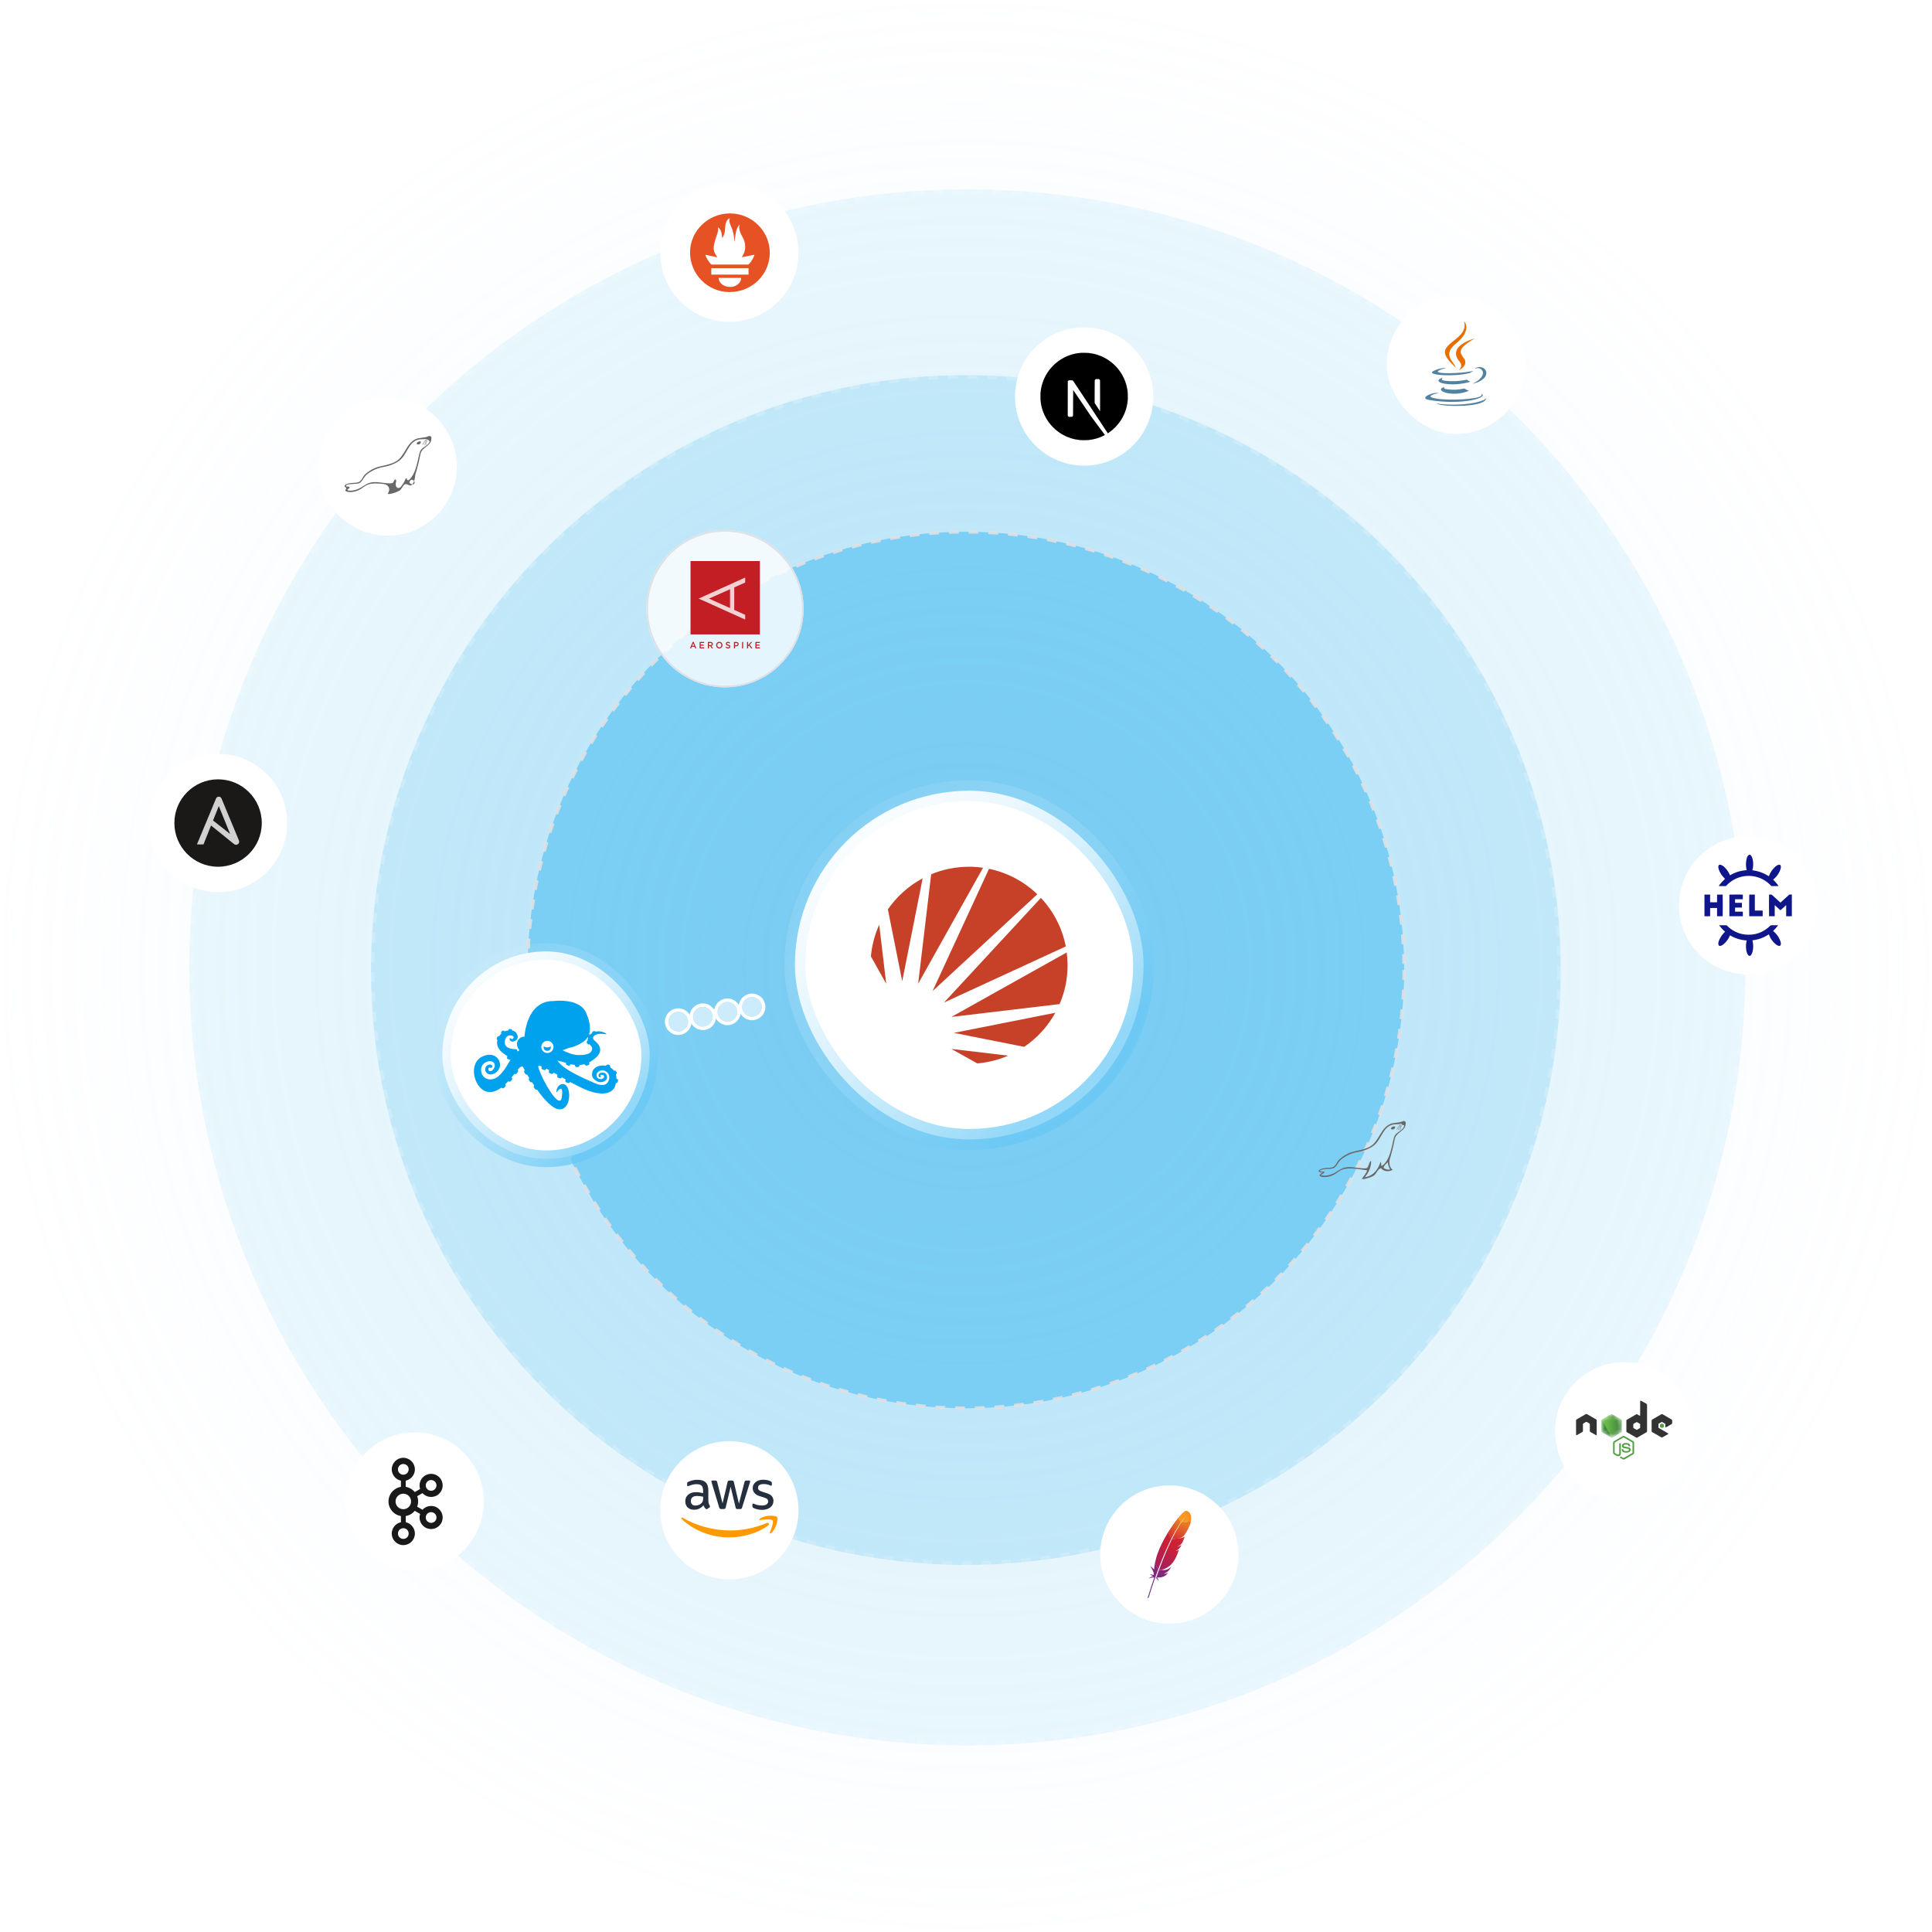 <?xml version="1.0" encoding="UTF-8"?> <svg xmlns="http://www.w3.org/2000/svg" width="463" height="463" viewBox="0 0 463 463" fill="none"><circle cx="231.5" cy="231.5" r="231.5" fill="url(#paint0_radial_1526_16003)" fill-opacity="0.2"></circle><g opacity="0.8"><circle cx="231.824" cy="231.824" r="186.449" fill="#00A1ED" fill-opacity="0.1"></circle><circle cx="231.824" cy="231.824" r="186.029" stroke="white" stroke-opacity="0.2" stroke-width="0.84" stroke-dasharray="2.36 2.36"></circle></g><g opacity="0.8"><circle cx="231.469" cy="232.466" r="142.561" fill="#00A1ED" fill-opacity="0.2"></circle><circle cx="231.469" cy="232.466" r="142.141" stroke="white" stroke-opacity="0.2" stroke-width="0.84" stroke-dasharray="2.36 2.36"></circle></g><circle opacity="0.9" cx="231.47" cy="232.466" r="105.028" fill="#00A1ED" fill-opacity="0.4" stroke="#DEE0E4" stroke-width="0.84" stroke-dasharray="2.36 2.36"></circle><rect x="190.5" y="189.5" width="83.553" height="83.553" rx="41.777" fill="white"></rect><rect x="190.5" y="189.5" width="83.553" height="83.553" rx="41.777" stroke="url(#paint1_linear_1526_16003)" stroke-width="5"></rect><path d="M249.445 215.181L226.232 240.254L255.413 226.807C254.542 222.352 252.436 218.353 249.445 215.181ZM232.224 207.713C229.011 207.713 225.948 208.362 223.154 209.52L220.033 235.746L235.59 207.948C234.498 207.804 233.368 207.713 232.224 207.713ZM255.634 228.249L228.002 243.705L253.931 240.624C255.167 237.765 255.841 234.622 255.841 231.31C255.841 230.277 255.764 229.248 255.634 228.249ZM245.444 250.875C248.536 248.785 251.099 245.978 252.902 242.705L228.598 247.526L245.444 250.875ZM237.018 208.208L223.491 237.51L248.589 214.311C245.444 211.288 241.467 209.131 237.018 208.208ZM234.2 254.84C236.812 254.619 239.307 253.985 241.611 252.985L228.002 251.375L234.2 254.84ZM210.704 221.612C209.636 223.962 208.949 226.523 208.713 229.2L212.377 235.746L210.704 221.612ZM221.11 210.495C217.768 212.274 214.926 214.835 212.781 217.926L216.215 235.15L221.11 210.495Z" fill="#C74028"></path><path d="M158.225 60.567C158.225 51.417 165.642 44 174.792 44V44C183.942 44 191.359 51.417 191.359 60.567V60.567C191.359 69.717 183.942 77.135 174.792 77.135V77.135C165.642 77.135 158.225 69.717 158.225 60.567V60.567Z" fill="white"></path><path d="M174.944 51.142C180.187 51.142 184.486 55.391 184.479 60.557C184.472 65.807 180.187 69.993 174.831 69.993C169.603 69.986 165.367 65.736 165.367 60.486C165.374 55.349 169.687 51.142 174.944 51.142V51.142ZM172.048 54.447C172.168 55.032 172.048 55.581 171.872 56.124C171.752 56.498 171.576 56.857 171.477 57.238C171.308 57.865 171.118 58.492 171.047 59.126C170.949 60.042 171.308 60.853 171.928 61.656C170.92 61.445 170.004 61.255 169.074 61.057C169.081 61.149 169.074 61.184 169.081 61.212C169.349 62.002 169.828 62.664 170.364 63.298C170.42 63.362 170.547 63.397 170.645 63.397C173.493 63.404 176.333 63.404 179.18 63.397C179.271 63.397 179.384 63.383 179.44 63.326C180.053 62.692 180.519 61.966 180.807 61.05C179.764 61.255 178.771 61.445 177.784 61.635C177.982 61.247 178.214 60.902 178.341 60.529C178.785 59.246 178.602 58.006 177.96 56.836C177.446 55.899 176.967 54.961 177.228 53.834C176.685 54.369 176.473 55.046 176.34 55.751C176.206 56.441 176.135 57.139 176.029 57.844C176.015 57.822 175.994 57.808 175.994 57.787C175.98 57.717 175.973 57.639 175.966 57.569C175.903 56.42 175.677 55.314 175.205 54.264C174.923 53.644 174.613 53.009 174.902 52.269C174.705 52.375 174.528 52.474 174.402 52.622C174.021 53.059 173.866 53.573 173.831 54.144C173.796 54.63 173.746 55.123 173.662 55.603C173.563 56.103 173.415 56.596 173.077 57.061C172.95 56.054 172.936 55.074 172.048 54.447V54.447ZM179.384 64.264H170.462V65.807H179.384V64.264ZM172.231 66.596C172.224 67.879 173.542 68.837 175.163 68.767C176.509 68.71 177.7 67.653 177.601 66.596H172.231Z" fill="#E75225"></path><rect x="332.316" y="70.888" width="33.135" height="33.135" rx="16.567" fill="white"></rect><path d="M346.274 92.683C346.274 92.683 345.514 93.134 346.815 93.287C348.39 93.47 349.195 93.444 350.931 93.108C350.931 93.108 351.388 93.401 352.025 93.654C348.133 95.357 343.217 93.555 346.274 92.683Z" fill="#5382A1"></path><path d="M345.798 90.46C345.798 90.46 344.946 91.104 346.248 91.242C347.931 91.419 349.26 91.433 351.559 90.981C351.559 90.981 351.877 91.311 352.377 91.491C347.672 92.896 342.431 91.602 345.798 90.46Z" fill="#5382A1"></path><path d="M349.807 86.69C350.766 87.817 349.555 88.832 349.555 88.832C349.555 88.832 351.99 87.548 350.872 85.941C349.828 84.442 349.027 83.697 353.362 81.129C353.362 81.129 346.557 82.865 349.807 86.69Z" fill="#E76F00"></path><path d="M354.955 94.327C354.955 94.327 355.518 94.8 354.336 95.166C352.09 95.861 344.987 96.071 343.013 95.194C342.304 94.879 343.634 94.441 344.053 94.35C344.489 94.253 344.738 94.271 344.738 94.271C343.95 93.703 339.64 95.385 342.549 95.867C350.484 97.181 357.014 95.275 354.955 94.327Z" fill="#5382A1"></path><path d="M346.639 88.157C346.639 88.157 343.026 89.034 345.36 89.352C346.345 89.487 348.309 89.456 350.139 89.3C351.634 89.171 353.136 88.897 353.136 88.897C353.136 88.897 352.608 89.128 352.227 89.394C348.558 90.379 341.47 89.921 343.51 88.913C345.236 88.061 346.639 88.157 346.639 88.157Z" fill="#5382A1"></path><path d="M353.122 91.857C356.852 89.878 355.127 87.976 353.923 88.232C353.628 88.295 353.497 88.349 353.497 88.349C353.497 88.349 353.606 88.174 353.816 88.098C356.197 87.243 358.028 90.62 353.047 91.957C353.047 91.957 353.105 91.904 353.122 91.857Z" fill="#5382A1"></path><path d="M350.873 76.983C350.873 76.983 352.938 79.093 348.914 82.338C345.686 84.941 348.178 86.425 348.912 88.12C347.028 86.385 345.646 84.856 346.573 83.434C347.935 81.347 351.706 80.335 350.873 76.983Z" fill="#E76F00"></path><path d="M347.006 97.22C350.586 97.454 356.084 97.091 356.214 95.361C356.214 95.361 355.964 96.016 353.255 96.537C350.199 97.124 346.431 97.056 344.195 96.68C344.195 96.68 344.653 97.066 347.006 97.22Z" fill="#5382A1"></path><path d="M76.342 111.819C76.342 102.669 83.759 95.251 92.909 95.251V95.251C102.059 95.251 109.477 102.669 109.477 111.819V111.819C109.477 120.969 102.059 128.386 92.909 128.386V128.386C83.759 128.386 76.342 120.969 76.342 111.819V111.819Z" fill="white"></path><path d="M102.933 104.488C102.612 104.498 102.713 104.588 102.012 104.768C101.302 104.938 100.442 104.888 99.682 105.208C97.411 106.158 96.951 109.419 94.891 110.579C93.35 111.45 91.79 111.52 90.389 111.96C89.469 112.25 88.459 112.84 87.629 113.56C86.979 114.12 86.969 114.61 86.288 115.311C85.629 115.998 83.77 115.435 82.709 116.218C82.539 116.343 82.524 116.587 82.699 116.706V116.706C82.977 116.894 83.106 117.049 82.865 117.284C82.772 117.375 82.721 117.476 82.768 117.591C82.928 117.971 84.748 118.221 86.409 117.221C87.179 116.751 87.799 116.081 88.999 115.921C89.928 115.796 90.939 115.866 91.984 115.998C93.114 116.14 93.657 117.233 92.997 118.161V118.161C92.944 118.235 92.864 118.342 92.95 118.372C93.064 118.412 93.341 118.401 93.64 118.341C94.46 118.141 95.051 117.971 95.671 117.611C96.195 117.308 96.415 116.671 96.806 116.223C97.127 115.855 97.615 116.053 98.049 116.28V116.28C98.882 116.714 99.428 115.052 99.48 114.113C99.492 113.899 99.526 113.704 99.582 113.55C99.832 112.87 100.072 111.77 100.322 110.86C100.592 109.889 100.692 108.659 101.012 108.169C101.502 107.419 102.032 107.169 102.502 106.749C102.973 106.328 103.393 105.918 103.383 104.958C103.393 104.658 103.233 104.478 102.933 104.488ZM99.331 115.434C99.445 115.77 99.19 116.157 98.843 116.08C98.613 116.029 98.396 115.945 98.243 115.836C98.114 115.744 98.084 115.571 98.154 115.429C98.211 115.313 98.288 115.2 98.375 115.091C98.619 114.787 99.205 115.065 99.331 115.434V115.434ZM102.002 106.879C101.562 107.189 101.082 107.479 100.772 107.969C100.452 108.459 100.252 110.149 99.762 111.81C99.394 113.071 98.849 114.318 97.974 115.031C97.778 115.191 97.527 115.064 97.516 114.811V114.811C97.502 114.523 97.263 114.564 97.153 114.83C97.057 115.062 96.954 115.286 96.841 115.501C96.62 115.922 96.365 116.307 96.061 116.643C95.372 117.408 94.589 116.629 94.884 115.642V115.642C95.094 114.942 94.706 114.583 94.419 115.255C94.369 115.374 94.312 115.485 94.245 115.581C94.125 115.751 93.913 115.815 93.705 115.826C93.45 115.839 93.195 115.835 92.94 115.821C91.44 115.731 89.909 115.281 88.509 115.731C87.559 116.041 86.779 116.761 85.968 117.111C85.142 117.468 84.49 117.643 83.559 117.571C83.275 117.549 83.15 117.371 83.391 117.22C83.486 117.16 83.589 117.096 83.68 117.025C83.907 116.847 83.716 116.605 83.427 116.609C83.302 116.611 83.184 116.61 83.059 116.587C82.906 116.559 82.853 116.384 82.978 116.291V116.291C83.718 115.781 85.808 116.171 86.368 115.621C86.719 115.281 86.939 114.931 87.179 114.58C87.409 114.25 87.639 113.92 87.999 113.63C88.129 113.52 88.279 113.41 88.429 113.31C89.039 112.89 89.799 112.51 90.54 112.25C91.55 111.89 92.58 111.86 93.66 111.45C94.33 111.19 95.051 110.88 95.641 110.439C95.781 110.339 95.911 110.219 96.041 110.099C97.731 108.449 98.061 105.548 100.702 105.278C101.022 105.248 101.282 105.258 101.522 105.248C101.624 105.244 101.723 105.238 101.821 105.223C102.079 105.184 102.305 105.258 102.534 105.382V105.382C102.734 105.49 103.017 105.688 102.93 105.898C102.753 106.326 102.393 106.605 102.002 106.879Z" fill="#686868"></path><path d="M99.82 106.368C100.19 106.689 100.981 106.428 100.841 105.788C100.26 105.738 99.93 105.938 99.82 106.368Z" fill="#686868"></path><path d="M102.353 105.598C102.203 105.888 102.073 106.118 102.062 106.638C102.062 106.779 102.133 106.719 102.133 106.628C102.133 106.098 102.323 105.828 102.423 105.618C102.463 105.528 102.423 105.478 102.353 105.598Z" fill="#686868"></path><path d="M102.262 105.518C102.092 105.798 101.862 106.118 101.812 106.639C101.802 106.779 101.872 106.719 101.882 106.629C101.932 106.098 102.212 105.738 102.332 105.538C102.372 105.458 102.332 105.398 102.262 105.518Z" fill="#686868"></path><path d="M102.171 105.408C101.981 105.668 101.601 106.068 101.511 106.578C101.491 106.719 101.571 106.668 101.581 106.578C101.671 106.058 102.101 105.618 102.241 105.438C102.291 105.358 102.251 105.298 102.171 105.408Z" fill="#686868"></path><path d="M102.092 105.278C101.862 105.508 101.411 106.038 101.241 106.528C101.201 106.658 101.281 106.628 101.311 106.538C101.472 106.038 101.992 105.478 102.152 105.308C102.212 105.248 102.192 105.188 102.092 105.278Z" fill="#686868"></path><path d="M336.421 268.649C336.101 268.659 336.201 268.749 335.501 268.929C334.79 269.099 333.93 269.049 333.17 269.369C330.899 270.319 330.439 273.58 328.379 274.741C326.838 275.611 325.278 275.681 323.878 276.121C322.958 276.411 321.947 277.001 321.117 277.721C320.467 278.281 320.457 278.772 319.777 279.472C319.057 280.222 316.906 279.482 315.926 280.632C316.236 280.952 316.376 281.042 316.996 280.952C316.866 281.192 316.116 281.402 316.256 281.752C316.416 282.132 318.236 282.382 319.897 281.382C320.667 280.912 321.287 280.242 322.487 280.082C324.048 279.872 325.838 280.212 327.639 280.472C327.369 281.272 326.838 281.802 326.408 282.432C326.278 282.573 326.678 282.593 327.129 282.503C327.949 282.302 328.539 282.132 329.159 281.772C329.919 281.332 330.039 280.192 330.97 279.942C331.49 280.742 332.91 280.932 333.79 280.292C333.02 280.072 332.81 278.432 333.07 277.711C333.32 277.031 333.56 275.931 333.81 275.021C334.08 274.05 334.18 272.82 334.5 272.33C334.991 271.58 335.521 271.33 335.991 270.91C336.461 270.49 336.881 270.079 336.871 269.119C336.881 268.819 336.721 268.639 336.421 268.649ZM333.16 280.262C332.65 280.382 331.78 280.182 331.56 279.822C331.67 279.312 332.27 278.842 332.58 278.512C332.61 279.022 332.9 280.022 333.16 280.262ZM335.491 271.04C335.051 271.35 334.57 271.64 334.26 272.13C333.94 272.62 333.74 274.31 333.25 275.971C332.83 277.411 332.18 278.832 331.07 279.462C330.95 279.172 331.08 278.622 330.849 278.442C330.699 278.872 330.529 279.282 330.329 279.662C329.669 280.922 328.699 281.852 327.079 282.142C327.849 281.102 328.589 280.022 328.599 278.221C328.059 278.341 328.069 279.622 327.509 279.962C327.149 280.002 326.788 280.002 326.428 279.982C324.928 279.892 323.398 279.442 321.997 279.892C321.047 280.202 320.267 280.922 319.457 281.272C318.506 281.682 317.786 281.852 316.606 281.682C316.456 281.482 317.466 281.222 317.406 280.782C316.946 280.732 316.676 280.842 316.276 280.662C316.316 280.582 316.386 280.512 316.466 280.452C317.206 279.942 319.297 280.332 319.857 279.782C320.207 279.442 320.427 279.092 320.667 278.742C320.897 278.411 321.127 278.081 321.487 277.791C321.617 277.681 321.767 277.571 321.917 277.471C322.527 277.051 323.288 276.671 324.028 276.411C325.038 276.051 326.068 276.021 327.149 275.611C327.819 275.351 328.539 275.041 329.129 274.601C329.269 274.501 329.399 274.38 329.529 274.26C331.22 272.61 331.55 269.709 334.19 269.439C334.51 269.409 334.77 269.419 335.011 269.409C335.281 269.399 335.531 269.369 335.791 269.219C335.871 269.489 335.991 269.609 336.521 269.659C336.441 270.329 335.991 270.69 335.491 271.04Z" fill="#686868"></path><path d="M333.309 270.53C333.679 270.85 334.469 270.59 334.329 269.949C333.749 269.899 333.419 270.099 333.309 270.53Z" fill="#686868"></path><path d="M335.841 269.759C335.691 270.049 335.561 270.279 335.551 270.8C335.551 270.94 335.621 270.88 335.621 270.79C335.621 270.259 335.811 269.989 335.911 269.779C335.951 269.689 335.911 269.639 335.841 269.759Z" fill="#686868"></path><path d="M335.75 269.679C335.58 269.959 335.35 270.279 335.3 270.8C335.29 270.94 335.36 270.88 335.37 270.79C335.42 270.259 335.7 269.899 335.82 269.699C335.86 269.619 335.82 269.559 335.75 269.679Z" fill="#686868"></path><path d="M335.659 269.569C335.469 269.829 335.089 270.229 334.999 270.74C334.979 270.88 335.059 270.83 335.069 270.74C335.159 270.219 335.589 269.779 335.729 269.599C335.779 269.519 335.739 269.459 335.659 269.569Z" fill="#686868"></path><path d="M335.58 269.439C335.35 269.669 334.9 270.199 334.73 270.69C334.69 270.82 334.77 270.79 334.8 270.7C334.96 270.199 335.48 269.639 335.64 269.469C335.7 269.409 335.68 269.349 335.58 269.439Z" fill="#686868"></path><path d="M35.693 197.238C35.693 188.088 43.111 180.671 52.261 180.671V180.671C61.411 180.671 68.828 188.088 68.828 197.238V197.238C68.828 206.388 61.411 213.805 52.261 213.805V213.805C43.111 213.805 35.693 206.388 35.693 197.238V197.238Z" fill="white"></path><path d="M62.733 197.238C62.733 203.022 58.044 207.711 52.26 207.711C46.476 207.711 41.787 203.022 41.787 197.238C41.787 191.454 46.476 186.765 52.26 186.765C58.044 186.765 62.733 191.454 62.733 197.238Z" fill="#1A1918"></path><path d="M52.436 193.163L55.147 199.852L51.053 196.627L52.436 193.163ZM57.251 201.393L53.082 191.36C52.963 191.071 52.725 190.918 52.436 190.918C52.147 190.918 51.892 191.071 51.773 191.36L47.197 202.365H48.763L50.574 197.827L55.979 202.194C56.196 202.37 56.353 202.449 56.557 202.449C56.965 202.449 57.322 202.143 57.322 201.701C57.322 201.63 57.297 201.515 57.251 201.393Z" fill="white" fill-opacity="0.8"></path><path d="M82.82 359.828C82.82 350.678 90.238 343.26 99.388 343.26V343.26C108.538 343.26 115.955 350.678 115.955 359.828V359.828C115.955 368.978 108.538 376.395 99.388 376.395V376.395C90.238 376.395 82.82 368.978 82.82 359.828V359.828Z" fill="white"></path><path d="M97.563 351.217C97.332 350.985 97.01 350.842 96.653 350.842C96.296 350.842 95.977 350.985 95.749 351.217H95.742C95.512 351.448 95.369 351.77 95.369 352.126C95.369 352.484 95.512 352.804 95.742 353.033L95.749 353.038C95.977 353.269 96.296 353.411 96.653 353.411C97.01 353.411 97.332 353.269 97.563 353.038L97.567 353.033C97.798 352.804 97.939 352.484 97.939 352.126C97.939 351.77 97.798 351.448 97.567 351.217H97.563ZM96.653 368.797C97.01 368.797 97.332 368.652 97.563 368.424L97.567 368.417C97.798 368.189 97.939 367.867 97.939 367.513C97.939 367.155 97.798 366.835 97.567 366.603H97.563C97.332 366.368 97.01 366.226 96.653 366.226C96.296 366.226 95.977 366.368 95.749 366.603H95.742C95.512 366.835 95.369 367.155 95.369 367.513C95.369 367.867 95.512 368.189 95.742 368.417L95.749 368.424C95.977 368.652 96.296 368.797 96.653 368.797ZM103.65 364.906C103.968 364.823 104.256 364.619 104.432 364.31L104.456 364.265C104.612 363.972 104.641 363.634 104.557 363.335C104.473 363.014 104.266 362.73 103.958 362.553L103.94 362.541C103.64 362.376 103.298 362.34 102.984 362.425C102.665 362.505 102.378 362.718 102.203 363.024C102.026 363.328 101.989 363.678 102.074 364C102.161 364.316 102.366 364.603 102.672 364.782H102.674C102.981 364.958 103.328 364.99 103.65 364.906ZM97.971 358.504C97.633 358.167 97.168 357.956 96.653 357.956C96.139 357.956 95.675 358.167 95.338 358.504C95.003 358.839 94.796 359.303 94.796 359.817C94.796 360.333 95.003 360.798 95.338 361.137C95.675 361.471 96.139 361.68 96.653 361.68C97.168 361.68 97.633 361.471 97.971 361.137C98.306 360.798 98.513 360.333 98.513 359.817C98.513 359.303 98.306 358.839 97.971 358.504ZM97.23 356.314C97.977 356.438 98.648 356.795 99.161 357.312H99.165C99.247 357.394 99.326 357.483 99.4 357.573L100.682 356.831C100.51 356.31 100.502 355.766 100.64 355.255C100.823 354.571 101.267 353.959 101.931 353.575L101.953 353.562C102.61 353.189 103.358 353.112 104.033 353.295C104.716 353.478 105.332 353.923 105.716 354.588V354.589C106.097 355.249 106.175 356.007 105.993 356.688C105.811 357.372 105.366 357.988 104.702 358.37L104.527 358.473H104.509C103.895 358.766 103.219 358.811 102.599 358.648C102.09 358.513 101.622 358.229 101.257 357.825L99.977 358.565C100.124 358.954 100.205 359.374 100.205 359.817C100.205 360.258 100.124 360.684 99.977 361.076L101.257 361.813C101.622 361.404 102.09 361.125 102.599 360.99C103.282 360.803 104.04 360.883 104.702 361.268L104.744 361.288V361.291C105.384 361.678 105.813 362.277 105.993 362.953C106.175 363.63 106.097 364.388 105.716 365.049L105.693 365.096L105.69 365.092C105.306 365.729 104.702 366.161 104.035 366.344C103.35 366.524 102.593 366.448 101.931 366.067V366.062C101.267 365.678 100.823 365.064 100.64 364.382C100.502 363.873 100.51 363.328 100.682 362.807L99.4 362.067C99.326 362.158 99.247 362.242 99.165 362.325L99.161 362.328C98.648 362.843 97.977 363.201 97.23 363.32V364.802C97.762 364.913 98.239 365.179 98.613 365.553L98.615 365.557C99.116 366.055 99.426 366.75 99.426 367.513C99.426 368.274 99.116 368.964 98.615 369.465L98.613 369.473C98.108 369.974 97.416 370.284 96.653 370.284C95.893 370.284 95.2 369.974 94.697 369.473H94.695V369.465C94.194 368.964 93.883 368.274 93.883 367.513C93.883 366.75 94.194 366.055 94.695 365.557V365.553H94.697C95.07 365.179 95.548 364.913 96.079 364.802V363.32C95.331 363.201 94.661 362.843 94.149 362.328L94.144 362.325C93.504 361.682 93.103 360.798 93.103 359.817C93.103 358.839 93.504 357.955 94.144 357.312H94.149C94.661 356.795 95.331 356.438 96.079 356.314V354.839C95.548 354.724 95.07 354.458 94.697 354.087H94.695V354.082C94.194 353.579 93.883 352.89 93.883 352.126C93.883 351.367 94.194 350.671 94.695 350.17L94.697 350.168C95.2 349.665 95.893 349.355 96.653 349.355C97.416 349.355 98.108 349.665 98.613 350.168V350.17H98.615C99.116 350.671 99.426 351.367 99.426 352.126C99.426 352.89 99.116 353.579 98.615 354.082L98.613 354.087C98.239 354.458 97.762 354.724 97.23 354.839V356.314ZM104.432 355.331L104.422 355.315C104.244 355.017 103.962 354.818 103.65 354.732C103.328 354.647 102.981 354.683 102.672 354.859H102.674C102.366 355.034 102.16 355.32 102.074 355.641C101.989 355.959 102.026 356.31 102.203 356.616L102.209 356.625C102.387 356.927 102.669 357.129 102.984 357.211C103.301 357.3 103.654 357.263 103.958 357.086L103.975 357.078C104.274 356.899 104.474 356.616 104.557 356.306C104.642 355.987 104.608 355.637 104.432 355.331Z" fill="#1A1919"></path><path d="M263.674 372.545C263.674 363.395 271.091 355.978 280.241 355.978V355.978C289.391 355.978 296.809 363.395 296.809 372.545V372.545C296.809 381.695 289.391 389.113 280.241 389.113V389.113C271.091 389.113 263.674 381.695 263.674 372.545V372.545Z" fill="white"></path><path d="M283.924 362.171C283.598 362.363 283.05 362.915 282.396 363.712V363.761L282.968 364.819L282.997 364.839C283.418 364.239 283.843 363.695 284.276 363.234C284.308 363.197 284.325 363.181 284.325 363.181C284.308 363.197 284.292 363.217 284.276 363.234C284.137 363.389 283.712 363.879 283.075 364.86L283.148 364.876C283.148 364.876 284.639 364.729 285.358 364.606L285.399 364.569C285.628 363.287 285.174 362.698 285.174 362.698C285.174 362.698 284.602 361.775 283.924 362.171Z" fill="url(#paint2_linear_1526_16003)"></path><path d="M281.232 367.76C281.416 367.421 281.6 367.086 281.784 366.763C281.976 366.428 282.172 366.101 282.372 365.787C282.384 365.771 282.396 365.75 282.405 365.73C282.601 365.419 282.797 365.125 282.997 364.839L282.396 363.708C282.351 363.761 282.307 363.818 282.262 363.875C282.09 364.092 281.91 364.32 281.726 364.565C281.518 364.843 281.306 365.137 281.089 365.448C280.889 365.734 280.685 366.036 280.485 366.342C280.313 366.608 280.137 366.878 279.966 367.16C279.958 367.172 279.953 367.18 279.945 367.192V367.237L280.693 368.72L280.726 368.732C280.893 368.406 281.061 368.079 281.232 367.76Z" fill="url(#paint3_linear_1526_16003)"></path><path d="M277.976 375.019C278.111 374.668 278.254 374.313 278.397 373.953C278.536 373.61 278.675 373.263 278.822 372.915C278.965 372.568 279.116 372.221 279.267 371.87C279.422 371.514 279.577 371.159 279.737 370.808C279.896 370.46 280.055 370.113 280.219 369.77C280.276 369.647 280.337 369.521 280.399 369.398C280.501 369.186 280.607 368.973 280.709 368.765C280.713 368.753 280.721 368.745 280.725 368.732L279.945 367.192C279.933 367.213 279.921 367.233 279.908 367.253C279.729 367.552 279.545 367.854 279.369 368.164C279.189 368.479 279.014 368.798 278.842 369.12C278.695 369.394 278.556 369.668 278.417 369.946C278.389 370.003 278.364 370.056 278.336 370.113C278.164 370.464 278.013 370.799 277.874 371.126C277.719 371.494 277.58 371.845 277.457 372.18C277.376 372.401 277.306 372.609 277.237 372.813C277.184 372.985 277.13 373.161 277.081 373.332C276.963 373.741 276.865 374.145 276.783 374.554L276.795 374.603L277.543 376.09L277.568 376.102C277.67 375.824 277.776 375.546 277.886 375.26C277.915 375.179 277.947 375.101 277.976 375.019Z" fill="url(#paint4_linear_1526_16003)"></path><path d="M276.775 374.607C276.677 375.101 276.607 375.595 276.57 376.086C276.57 376.102 276.566 376.118 276.566 376.139C276.321 375.747 275.668 375.367 275.668 375.367C276.137 376.045 276.493 376.719 276.546 377.381C276.297 377.434 275.954 377.356 275.553 377.213C275.966 377.593 276.276 377.699 276.399 377.728C276.019 377.752 275.623 378.014 275.222 378.312C275.807 378.075 276.276 377.981 276.615 378.055C276.08 379.57 275.545 381.245 275.006 383.018C275.169 382.969 275.267 382.859 275.325 382.708C275.418 382.385 276.056 380.277 277.048 377.503C277.077 377.426 277.106 377.344 277.134 377.266C277.142 377.246 277.151 377.221 277.159 377.201C277.265 376.911 277.371 376.613 277.486 376.31C277.51 376.241 277.539 376.171 277.563 376.102V376.098L276.783 374.554C276.783 374.574 276.779 374.59 276.775 374.607Z" fill="url(#paint5_linear_1526_16003)"></path><path d="M283.074 364.864C282.898 365.133 282.706 365.44 282.498 365.787C282.485 365.803 282.477 365.824 282.465 365.84C282.285 366.142 282.097 366.469 281.897 366.833C281.726 367.143 281.546 367.478 281.358 367.842C281.195 368.156 281.027 368.487 280.855 368.843L280.892 368.859L282.792 368.655L282.837 368.622C283.413 368.357 283.67 368.115 283.919 367.768C283.985 367.674 284.054 367.572 284.12 367.47C284.324 367.151 284.524 366.804 284.7 366.457C284.871 366.122 285.022 365.787 285.141 365.489C285.214 365.297 285.276 365.121 285.317 364.966C285.353 364.827 285.382 364.696 285.402 364.574C284.634 364.708 283.691 364.835 283.074 364.864Z" fill="url(#paint6_linear_1526_16003)"></path><path d="M280.782 369.002C280.716 369.141 280.647 369.284 280.577 369.427C280.504 369.582 280.426 369.745 280.353 369.909C280.316 369.99 280.275 370.076 280.238 370.158C280.12 370.411 280.005 370.673 279.883 370.942C279.736 371.273 279.585 371.62 279.433 371.976C279.286 372.319 279.139 372.67 278.992 373.038C278.849 373.385 278.706 373.745 278.563 374.112C278.433 374.443 278.302 374.778 278.171 375.13C278.163 375.146 278.159 375.162 278.151 375.179C278.02 375.526 277.892 375.879 277.758 376.243C277.754 376.251 277.746 376.272 277.742 376.28L277.77 376.287L278.339 376.225L278.371 376.212C278.358 376.208 278.351 376.192 278.339 376.188C279.09 376.094 280.091 375.53 280.741 374.836C281.039 374.517 281.309 374.137 281.562 373.696C281.75 373.365 281.921 373.001 282.089 372.597C282.236 372.246 282.375 371.862 282.51 371.449C282.338 371.539 282.138 371.608 281.921 371.653C281.885 371.661 281.844 371.67 281.803 371.678C281.762 371.686 281.721 371.69 281.684 371.698C282.387 371.428 282.828 370.906 283.151 370.268C282.967 370.395 282.665 370.558 282.305 370.64C282.256 370.652 282.207 370.66 282.154 370.669C282.142 370.669 282.13 370.673 282.117 370.673C282.363 370.571 282.567 370.456 282.747 370.321C282.783 370.293 282.82 370.264 282.857 370.232C282.91 370.182 282.963 370.133 283.012 370.084C283.045 370.052 283.073 370.019 283.106 369.982C283.175 369.901 283.241 369.811 283.302 369.713C283.323 369.684 283.339 369.651 283.359 369.623C283.384 369.578 283.404 369.533 283.425 369.488C283.523 369.292 283.6 369.116 283.662 368.961C283.694 368.883 283.719 368.814 283.743 368.745C283.752 368.72 283.76 368.691 283.772 368.667C283.796 368.593 283.817 368.528 283.833 368.467C283.858 368.381 283.87 368.311 283.878 368.262C283.854 368.283 283.829 368.299 283.796 368.32C283.584 368.446 283.22 368.561 282.926 368.614L283.506 368.548L282.926 368.614C282.885 368.622 282.857 368.626 282.824 368.634C282.827 368.631 282.172 368.701 280.859 368.842C280.85 368.85 280.802 368.953 280.782 369.002Z" fill="url(#paint7_linear_1526_16003)"></path><path d="M277.682 376.433C277.58 376.715 277.474 377.005 277.371 377.299C277.371 377.303 277.367 377.307 277.367 377.311C277.351 377.352 277.339 377.393 277.322 377.438C277.253 377.638 277.192 377.814 277.053 378.222C277.282 378.328 277.465 378.602 277.641 378.917C277.625 378.594 277.49 378.288 277.232 378.055C278.364 378.104 279.34 377.818 279.843 376.993C279.888 376.919 279.929 376.841 279.965 376.76C279.737 377.05 279.451 377.172 278.92 377.144H278.916H278.92C279.708 376.792 280.1 376.453 280.452 375.894C280.533 375.759 280.615 375.616 280.697 375.457C280.006 376.163 279.21 376.363 278.372 376.212L277.743 376.282C277.723 376.327 277.702 376.38 277.682 376.433Z" fill="url(#paint8_linear_1526_16003)"></path><path d="M243.244 95.019C243.244 85.87 250.662 78.452 259.812 78.452V78.452C268.961 78.452 276.379 85.87 276.379 95.019V95.019C276.379 104.169 268.961 111.587 259.812 111.587V111.587C250.662 111.587 243.244 104.169 243.244 95.019V95.019Z" fill="white"></path><path d="M259.125 84.552C259.08 84.556 258.937 84.571 258.808 84.581C255.833 84.849 253.047 86.454 251.283 88.921C250.3 90.293 249.671 91.848 249.434 93.496C249.35 94.072 249.34 94.242 249.34 95.022C249.34 95.802 249.35 95.971 249.434 96.547C250.003 100.479 252.802 103.783 256.597 105.008C257.277 105.227 257.993 105.376 258.808 105.466C259.125 105.501 260.497 105.501 260.814 105.466C262.221 105.311 263.412 104.963 264.587 104.363C264.767 104.271 264.802 104.246 264.778 104.226C264.761 104.213 263.993 103.184 263.072 101.939L261.398 99.677L259.299 96.571C258.145 94.864 257.195 93.468 257.187 93.468C257.178 93.466 257.17 94.845 257.166 96.53C257.16 99.48 257.158 99.599 257.121 99.669C257.068 99.769 257.027 99.81 256.941 99.855C256.875 99.888 256.818 99.894 256.509 99.894H256.155L256.061 99.834C255.999 99.796 255.954 99.744 255.924 99.685L255.881 99.593L255.885 95.488L255.891 91.382L255.954 91.302C255.987 91.259 256.057 91.204 256.106 91.177C256.19 91.136 256.222 91.132 256.577 91.132C256.994 91.132 257.064 91.148 257.172 91.267C257.203 91.3 258.339 93.011 259.699 95.073C261.058 97.134 262.917 99.949 263.83 101.331L265.488 103.843L265.572 103.787C266.315 103.304 267.101 102.617 267.723 101.9C269.048 100.379 269.902 98.524 270.188 96.547C270.272 95.971 270.282 95.802 270.282 95.022C270.282 94.242 270.272 94.072 270.188 93.496C269.619 89.564 266.821 86.26 263.025 85.035C262.356 84.818 261.643 84.669 260.845 84.579C260.648 84.558 259.295 84.536 259.125 84.552V84.552ZM263.412 90.886C263.51 90.935 263.59 91.029 263.619 91.128C263.635 91.181 263.639 92.319 263.635 94.884L263.629 98.565L262.98 97.57L262.329 96.575V93.9C262.329 92.17 262.337 91.197 262.35 91.15C262.382 91.036 262.454 90.946 262.552 90.892C262.636 90.849 262.667 90.845 262.988 90.845C263.291 90.845 263.345 90.849 263.412 90.886V90.886Z" fill="black"></path><path d="M372.65 343C372.65 333.85 380.068 326.432 389.218 326.432V326.432C398.368 326.432 405.785 333.85 405.785 343V343C405.785 352.15 398.368 359.567 389.218 359.567V359.567C380.068 359.567 372.65 352.15 372.65 343V343Z" fill="white"></path><path d="M389.092 349.777C389.014 349.777 388.941 349.756 388.873 349.72L388.18 349.309C388.076 349.251 388.128 349.23 388.159 349.22C388.3 349.173 388.326 349.163 388.472 349.079C388.488 349.069 388.508 349.074 388.524 349.085L389.055 349.402C389.076 349.413 389.102 349.413 389.118 349.402L391.196 348.199C391.216 348.189 391.227 348.168 391.227 348.142V345.741C391.227 345.715 391.216 345.694 391.196 345.684L389.118 344.486C389.097 344.476 389.071 344.476 389.055 344.486L386.977 345.684C386.956 345.694 386.946 345.72 386.946 345.741V348.142C386.946 348.163 386.956 348.189 386.977 348.199L387.545 348.527C387.852 348.684 388.045 348.501 388.045 348.319V345.949C388.045 345.918 388.071 345.887 388.107 345.887H388.373C388.404 345.887 388.435 345.913 388.435 345.949V348.319C388.435 348.73 388.211 348.97 387.821 348.97C387.701 348.97 387.607 348.97 387.342 348.84L386.795 348.527C386.659 348.449 386.576 348.303 386.576 348.147V345.746C386.576 345.59 386.659 345.444 386.795 345.366L388.873 344.163C389.003 344.09 389.18 344.09 389.31 344.163L391.388 345.366C391.524 345.444 391.607 345.59 391.607 345.746V348.147C391.607 348.303 391.524 348.449 391.388 348.527L389.31 349.73C389.243 349.762 389.165 349.777 389.092 349.777ZM389.732 348.126C388.821 348.126 388.633 347.71 388.633 347.356C388.633 347.324 388.659 347.293 388.696 347.293H388.967C388.998 347.293 389.024 347.314 389.024 347.345C389.066 347.621 389.185 347.757 389.737 347.757C390.175 347.757 390.362 347.658 390.362 347.423C390.362 347.288 390.31 347.189 389.628 347.121C389.06 347.064 388.706 346.939 388.706 346.486C388.706 346.064 389.06 345.814 389.654 345.814C390.321 345.814 390.649 346.043 390.69 346.543C390.69 346.559 390.685 346.574 390.675 346.59C390.664 346.6 390.649 346.611 390.633 346.611H390.362C390.336 346.611 390.31 346.59 390.305 346.564C390.243 346.278 390.081 346.184 389.654 346.184C389.175 346.184 389.118 346.35 389.118 346.475C389.118 346.626 389.185 346.673 389.831 346.757C390.472 346.84 390.774 346.96 390.774 347.408C390.769 347.866 390.394 348.126 389.732 348.126Z" fill="#539E43"></path><path d="M382.645 340.387C382.645 340.294 382.593 340.205 382.509 340.158L380.301 338.887C380.265 338.867 380.223 338.856 380.181 338.851H380.161C380.119 338.851 380.077 338.867 380.041 338.887L377.833 340.158C377.749 340.205 377.697 340.294 377.697 340.387L377.702 343.804C377.702 343.851 377.729 343.898 377.77 343.918C377.812 343.944 377.864 343.944 377.9 343.918L379.213 343.168C379.296 343.122 379.348 343.033 379.348 342.939V341.34C379.348 341.247 379.4 341.158 379.484 341.111L380.041 340.788C380.083 340.762 380.129 340.752 380.176 340.752C380.223 340.752 380.27 340.762 380.306 340.788L380.864 341.111C380.947 341.158 380.999 341.247 380.999 341.34V342.939C380.999 343.033 381.051 343.122 381.135 343.168L382.447 343.918C382.489 343.944 382.541 343.944 382.582 343.918C382.624 343.898 382.65 343.851 382.65 343.804L382.645 340.387Z" fill="#333333"></path><path d="M393.26 335.684C393.218 335.664 393.166 335.664 393.129 335.684C393.088 335.71 393.062 335.752 393.062 335.799V339.184C393.062 339.215 393.046 339.247 393.015 339.268C392.984 339.283 392.952 339.283 392.921 339.268L392.369 338.95C392.286 338.903 392.187 338.903 392.103 338.95L389.895 340.226C389.812 340.273 389.76 340.361 389.76 340.455V343.002C389.76 343.095 389.812 343.184 389.895 343.231L392.103 344.507C392.187 344.554 392.286 344.554 392.369 344.507L394.577 343.231C394.66 343.184 394.713 343.095 394.713 343.002V336.653C394.713 336.554 394.66 336.466 394.577 336.419L393.26 335.684ZM393.056 342.163C393.056 342.189 393.046 342.21 393.025 342.22L392.27 342.658C392.249 342.668 392.223 342.668 392.202 342.658L391.447 342.22C391.426 342.21 391.416 342.184 391.416 342.163V341.288C391.416 341.262 391.426 341.241 391.447 341.231L392.202 340.793C392.223 340.783 392.249 340.783 392.27 340.793L393.025 341.231C393.046 341.241 393.056 341.267 393.056 341.288V342.163Z" fill="#333333"></path><path d="M400.608 341.267C400.692 341.221 400.739 341.132 400.739 341.038V340.418C400.739 340.325 400.687 340.236 400.608 340.189L398.416 338.919C398.333 338.872 398.234 338.872 398.15 338.919L395.942 340.195C395.859 340.241 395.807 340.33 395.807 340.424V342.97C395.807 343.064 395.859 343.153 395.942 343.2L398.135 344.449C398.218 344.496 398.317 344.496 398.395 344.449L399.723 343.71C399.765 343.689 399.791 343.642 399.791 343.595C399.791 343.548 399.765 343.502 399.723 343.481L397.504 342.205C397.463 342.179 397.437 342.137 397.437 342.09V341.293C397.437 341.247 397.463 341.2 397.504 341.179L398.197 340.783C398.239 340.757 398.291 340.757 398.333 340.783L399.025 341.179C399.067 341.205 399.093 341.247 399.093 341.293V341.918C399.093 341.965 399.119 342.012 399.161 342.033C399.202 342.059 399.254 342.059 399.296 342.033L400.608 341.267Z" fill="#333333"></path><path d="M398.249 341.148C398.264 341.137 398.285 341.137 398.301 341.148L398.723 341.392C398.738 341.403 398.749 341.418 398.749 341.439V341.929C398.749 341.95 398.738 341.965 398.723 341.976L398.301 342.22C398.285 342.231 398.264 342.231 398.249 342.22L397.827 341.976C397.811 341.965 397.801 341.95 397.801 341.929V341.439C397.801 341.418 397.811 341.403 397.827 341.392L398.249 341.148Z" fill="#539E43"></path><mask id="mask0_1526_16003" style="mask-type:alpha" maskUnits="userSpaceOnUse" x="383" y="338" width="6" height="7"><path d="M386.336 338.929C386.253 338.882 386.154 338.882 386.071 338.929L383.878 340.194C383.795 340.241 383.748 340.33 383.748 340.424V342.96C383.748 343.054 383.8 343.142 383.878 343.189L386.071 344.455C386.154 344.501 386.253 344.501 386.336 344.455L388.529 343.189C388.612 343.142 388.659 343.054 388.659 342.96V340.424C388.659 340.33 388.607 340.241 388.529 340.194L386.336 338.929Z" fill="white"></path></mask><g mask="url(#mask0_1526_16003)"><path d="M386.336 338.929C386.253 338.882 386.154 338.882 386.071 338.929L383.878 340.194C383.795 340.241 383.748 340.33 383.748 340.424V342.96C383.748 343.054 383.8 343.142 383.878 343.189L386.071 344.455C386.154 344.501 386.253 344.501 386.336 344.455L388.529 343.189C388.612 343.142 388.659 343.054 388.659 342.96V340.424C388.659 340.33 388.607 340.241 388.529 340.194L386.336 338.929Z" fill="url(#paint9_linear_1526_16003)"></path><path d="M388.536 340.195L386.333 338.929C386.312 338.919 386.286 338.908 386.265 338.903L383.797 343.132C383.818 343.158 383.844 343.179 383.87 343.194L386.073 344.46C386.135 344.496 386.208 344.507 386.276 344.486L388.593 340.247C388.578 340.226 388.557 340.21 388.536 340.195Z" fill="url(#paint10_linear_1526_16003)"></path><path fill-rule="evenodd" clip-rule="evenodd" d="M388.54 343.189C388.603 343.153 388.649 343.09 388.67 343.022L386.254 338.898C386.191 338.887 386.124 338.892 386.066 338.929L383.879 340.189L386.238 344.491C386.269 344.486 386.306 344.475 386.337 344.46L388.54 343.189Z" fill="url(#paint11_linear_1526_16003)"></path><path fill-rule="evenodd" clip-rule="evenodd" d="M388.541 343.189L386.343 344.455C386.312 344.47 386.281 344.481 386.244 344.486L386.286 344.564L388.723 343.153V343.121L388.661 343.017C388.65 343.09 388.603 343.153 388.541 343.189Z" fill="url(#paint12_linear_1526_16003)"></path><path fill-rule="evenodd" clip-rule="evenodd" d="M388.541 343.189L386.343 344.455C386.312 344.47 386.281 344.481 386.244 344.486L386.286 344.564L388.723 343.153V343.121L388.661 343.017C388.65 343.09 388.603 343.153 388.541 343.189Z" fill="url(#paint13_linear_1526_16003)"></path></g><path d="M402.373 216.957C402.373 207.807 409.791 200.39 418.94 200.39V200.39C428.09 200.39 435.508 207.807 435.508 216.957V216.957C435.508 226.107 428.09 233.524 418.94 233.524V233.524C409.791 233.524 402.373 226.107 402.373 216.957V216.957Z" fill="white"></path><g clip-path="url(#clip0_1526_16003)"><path fill-rule="evenodd" clip-rule="evenodd" d="M413.377 210.58L413.404 210.606C413.318 210.694 413.232 210.78 413.146 210.866L413.146 210.866L413.146 210.866L413.146 210.866C412.957 211.055 412.772 211.241 412.594 211.434C412.247 211.808 411.941 212.228 411.91 212.347H412.016L412.39 212.346H412.39C412.764 212.346 413.137 212.346 413.511 212.348C413.547 212.35 413.583 212.343 413.616 212.328C413.649 212.313 413.678 212.29 413.701 212.262C413.957 211.979 414.237 211.719 414.536 211.482C415.696 210.554 417.115 210.007 418.598 209.917C419.096 209.883 419.595 209.902 420.088 209.974C421.757 210.212 423.29 211.022 424.428 212.265C424.446 212.29 424.469 212.311 424.496 212.325C424.523 212.34 424.553 212.348 424.584 212.348C424.933 212.346 425.282 212.346 425.631 212.346C425.803 212.346 425.976 212.346 426.148 212.346C426.177 212.343 426.204 212.338 426.232 212.331C425.855 211.776 425.416 211.266 424.923 210.811C424.932 210.803 424.939 210.796 424.946 210.79L424.946 210.79C424.958 210.779 424.966 210.77 424.976 210.763C425.48 210.37 425.877 209.884 426.211 209.344C426.448 208.968 426.626 208.559 426.739 208.129C426.781 207.963 426.794 207.79 426.777 207.619C426.754 207.388 426.625 207.194 426.317 207.229C426.255 207.236 426.194 207.25 426.136 207.271C425.923 207.347 425.725 207.462 425.554 207.609C424.818 208.218 424.259 209.013 423.935 209.911C423.928 209.93 423.918 209.948 423.91 209.964C423.906 209.971 423.903 209.978 423.9 209.985C423.804 209.93 423.71 209.875 423.616 209.82L423.616 209.82L423.616 209.82C423.405 209.696 423.195 209.574 422.979 209.466C422.663 209.307 422.338 209.166 422.006 209.044C421.676 208.927 421.34 208.828 421 208.749C420.763 208.692 420.522 208.651 420.28 208.609L420.28 208.609C420.173 208.591 420.066 208.573 419.959 208.553C420.051 208.233 420.108 207.905 420.131 207.573C420.176 207.03 420.141 206.482 420.026 205.949C419.976 205.697 419.889 205.453 419.767 205.227C419.702 205.093 419.603 204.979 419.48 204.895C419.422 204.855 419.353 204.834 419.282 204.835C419.211 204.835 419.142 204.857 419.085 204.898C419.027 204.937 418.974 204.984 418.929 205.037C418.809 205.186 418.717 205.355 418.659 205.537C418.539 205.883 418.466 206.243 418.441 206.609C418.383 207.218 418.427 207.832 418.571 208.427C418.577 208.449 418.581 208.47 418.585 208.495L418.585 208.495C418.588 208.508 418.59 208.521 418.593 208.536C417.184 208.613 415.816 209.033 414.606 209.759C414.6 209.753 414.595 209.749 414.591 209.746L414.591 209.746C414.584 209.741 414.581 209.738 414.578 209.734C414.571 209.72 414.565 209.706 414.559 209.691C414.304 209.084 413.942 208.526 413.49 208.046C413.236 207.77 412.96 207.519 412.621 207.349C412.531 207.302 412.436 207.266 412.338 207.241C412.028 207.166 411.816 207.326 411.794 207.643C411.793 207.657 411.793 207.671 411.793 207.685V207.685V207.685V207.685C411.792 207.695 411.792 207.704 411.792 207.713C411.781 207.959 411.842 208.192 411.923 208.42C412.214 209.235 412.694 209.925 413.315 210.521C413.336 210.541 413.357 210.561 413.377 210.58ZM424.922 223.103C425.36 222.699 425.755 222.251 426.102 221.767L426.093 221.737H425.968C425.838 221.737 425.707 221.738 425.577 221.738C425.225 221.739 424.873 221.739 424.521 221.735C424.466 221.732 424.411 221.742 424.36 221.762C424.309 221.783 424.263 221.815 424.226 221.855C422.555 223.487 420.561 224.19 418.242 223.964C417.388 223.876 416.558 223.63 415.795 223.237C415.074 222.875 414.419 222.394 413.856 221.816C413.834 221.79 413.806 221.769 413.774 221.755C413.743 221.741 413.708 221.735 413.674 221.736C413.313 221.738 412.952 221.738 412.591 221.738C412.435 221.738 412.278 221.738 412.122 221.738C412.1 221.738 412.079 221.74 412.053 221.742H412.053L412.053 221.742L412.053 221.743C412.039 221.744 412.025 221.745 412.008 221.747C412.413 222.314 412.883 222.831 413.409 223.288C413.405 223.299 413.399 223.31 413.391 223.32C413.378 223.334 413.363 223.347 413.349 223.36L413.323 223.384C412.765 223.907 412.321 224.54 412.019 225.243C411.917 225.466 411.846 225.702 411.807 225.944C411.783 226.118 411.771 226.293 411.84 226.461C411.862 226.518 411.898 226.568 411.944 226.607C411.991 226.646 412.047 226.672 412.106 226.682C412.214 226.701 412.325 226.689 412.427 226.648C412.644 226.571 412.845 226.455 413.02 226.305C413.681 225.756 414.202 225.057 414.541 224.267C414.552 224.241 414.563 224.216 414.576 224.189L414.595 224.147C415.803 224.875 417.171 225.297 418.58 225.377L418.583 225.388L418.585 225.396C418.588 225.404 418.589 225.409 418.588 225.413C418.583 225.44 418.577 225.466 418.57 225.492C418.49 225.801 418.443 226.118 418.428 226.436C418.401 226.872 418.423 227.309 418.495 227.739C418.55 228.054 418.628 228.363 418.78 228.647C418.832 228.747 418.897 228.84 418.972 228.924C419.163 229.131 419.397 229.13 419.593 228.927C419.638 228.884 419.677 228.835 419.708 228.781C419.785 228.642 419.853 228.498 419.913 228.351C420.037 227.994 420.111 227.622 420.13 227.245C420.183 226.643 420.133 226.037 419.984 225.451C419.979 225.43 419.975 225.408 419.97 225.384L419.97 225.384C419.968 225.372 419.965 225.359 419.963 225.345C420.433 225.292 420.899 225.204 421.356 225.08C421.805 224.955 422.244 224.795 422.669 224.601C423.096 224.402 423.507 224.172 423.9 223.912L423.915 223.951C423.923 223.972 423.93 223.988 423.936 224.004C424.259 224.902 424.819 225.697 425.556 226.303C425.696 226.414 425.848 226.51 426.008 226.589C426.113 226.639 426.226 226.673 426.341 226.688C426.427 226.703 426.515 226.686 426.589 226.64C426.663 226.595 426.718 226.524 426.743 226.441C426.763 226.382 426.775 226.321 426.779 226.259C426.794 226.017 426.757 225.775 426.671 225.549C426.347 224.622 425.774 223.802 425.013 223.18L424.922 223.103ZM423.947 214.377C423.989 214.377 424.031 214.378 424.072 214.379C424.165 214.381 424.256 214.383 424.346 214.375C424.493 214.361 424.599 214.414 424.706 214.513C425.174 214.944 425.645 215.37 426.116 215.797C426.27 215.937 426.425 216.077 426.579 216.217C426.6 216.236 426.621 216.255 426.645 216.276L426.645 216.276L426.683 216.309L426.719 216.279C426.743 216.258 426.767 216.238 426.79 216.217C427.434 215.631 428.078 215.044 428.721 214.456C428.748 214.429 428.78 214.407 428.816 214.393C428.852 214.379 428.89 214.373 428.928 214.375C429.04 214.38 429.151 214.379 429.266 214.378L429.266 214.378C429.314 214.377 429.363 214.377 429.412 214.377V219.563C429.328 219.587 428.188 219.592 428.052 219.566V216.939L428.026 216.927L426.685 218.149L425.334 216.932L425.308 216.942C425.307 217.091 425.308 217.24 425.308 217.389L425.308 217.599C425.308 217.817 425.308 218.035 425.308 218.253V219.575H423.958C423.933 219.488 423.921 214.67 423.947 214.377ZM412.832 214.383H411.49V214.851V215.307C411.49 215.462 411.49 215.618 411.49 215.773C411.49 215.878 411.49 215.982 411.489 216.085L411.489 216.22C411.344 216.247 409.919 216.242 409.822 216.214V214.384H408.467V219.565C408.581 219.592 409.726 219.589 409.827 219.559V217.603H411.49L411.49 217.908V217.908C411.49 218.137 411.49 218.363 411.49 218.589C411.491 218.696 411.49 218.802 411.49 218.909C411.489 219.131 411.489 219.353 411.494 219.576H412.837C412.864 219.451 412.859 214.469 412.832 214.383ZM414.441 219.574V214.398C414.52 214.372 417.469 214.362 417.662 214.388V215.491C417.649 215.492 417.635 215.494 417.621 215.495C417.591 215.498 417.56 215.5 417.53 215.5C417.005 215.501 416.479 215.501 415.954 215.501H415.808V216.359H417.449V217.5H415.823C415.795 217.598 415.788 218.279 415.81 218.467C415.823 218.468 415.836 218.469 415.85 218.47L415.85 218.47C415.879 218.473 415.91 218.475 415.941 218.475C416.466 218.476 416.991 218.476 417.516 218.476H417.663V219.574H414.441ZM419.204 214.383C419.18 214.478 419.175 219.437 419.199 219.576L422.42 219.576V218.218H422.277C421.748 218.218 421.218 218.218 420.689 218.218C420.659 218.218 420.629 218.216 420.595 218.214C420.578 218.213 420.56 218.211 420.541 218.211V214.383H419.204Z" fill="#0F1689"></path></g><g filter="url(#filter0_b_1526_16003)"><circle cx="173.738" cy="145.869" r="18.851" fill="white" fill-opacity="0.8"></circle><circle cx="173.738" cy="145.869" r="18.655" stroke="#DEE0E4" stroke-width="0.393"></circle></g><path d="M166.365 154.765L166.114 154.149L165.864 154.765H166.365ZM166 153.828H166.237L166.877 155.378H166.607L166.459 155.006H165.771L165.621 155.378H165.359L166 153.828ZM167.666 153.839H168.745V154.081H167.922V154.481H168.652V154.723H167.922V155.136H168.756V155.378H167.666V153.839V153.839ZM170.271 154.6C170.362 154.6 170.435 154.577 170.489 154.531C170.543 154.485 170.57 154.423 170.57 154.345V154.34C170.57 154.257 170.544 154.195 170.491 154.152C170.438 154.109 170.364 154.087 170.269 154.087H169.897V154.6H170.271ZM169.641 153.839H170.289C170.381 153.839 170.462 153.852 170.533 153.879C170.603 153.907 170.662 153.944 170.709 153.993C170.748 154.035 170.778 154.084 170.799 154.14C170.82 154.196 170.83 154.257 170.83 154.325V154.329C170.83 154.455 170.798 154.556 170.733 154.633C170.669 154.71 170.585 154.764 170.483 154.795L170.876 155.378H170.574L170.217 154.841H169.897V155.378H169.641V153.839ZM172.383 155.156C172.455 155.156 172.521 155.142 172.581 155.113C172.641 155.084 172.693 155.046 172.736 154.997C172.779 154.947 172.812 154.89 172.837 154.824C172.861 154.758 172.873 154.688 172.873 154.613V154.608C172.873 154.534 172.861 154.463 172.837 154.396C172.812 154.33 172.778 154.272 172.735 154.222C172.691 154.173 172.639 154.134 172.578 154.105C172.517 154.076 172.45 154.061 172.378 154.061C172.306 154.061 172.24 154.075 172.18 154.104C172.12 154.132 172.068 154.171 172.025 154.22C171.982 154.269 171.948 154.327 171.924 154.393C171.9 154.459 171.888 154.529 171.888 154.604V154.608C171.888 154.683 171.9 154.754 171.924 154.821C171.948 154.887 171.982 154.945 172.026 154.994C172.07 155.043 172.122 155.083 172.183 155.112C172.244 155.141 172.31 155.156 172.383 155.156ZM172.378 155.404C172.266 155.404 172.164 155.384 172.071 155.342C171.978 155.3 171.898 155.243 171.832 155.171C171.765 155.1 171.713 155.016 171.676 154.92C171.638 154.824 171.62 154.721 171.62 154.613V154.608C171.62 154.5 171.638 154.398 171.676 154.302C171.713 154.206 171.766 154.121 171.834 154.049C171.902 153.976 171.982 153.919 172.075 153.876C172.168 153.834 172.27 153.813 172.383 153.813C172.495 153.813 172.597 153.833 172.69 153.875C172.783 153.917 172.863 153.974 172.929 154.045C172.996 154.117 173.048 154.201 173.085 154.297C173.122 154.393 173.141 154.496 173.141 154.604V154.608C173.141 154.717 173.122 154.819 173.085 154.915C173.048 155.011 172.995 155.096 172.927 155.168C172.859 155.241 172.779 155.298 172.686 155.341C172.593 155.383 172.491 155.404 172.378 155.404L172.378 155.404ZM174.49 155.4C174.378 155.4 174.27 155.38 174.168 155.339C174.065 155.298 173.97 155.236 173.883 155.151L174.037 154.958C174.108 155.023 174.179 155.072 174.251 155.106C174.323 155.141 174.405 155.158 174.496 155.158C174.575 155.158 174.638 155.141 174.684 155.105C174.731 155.07 174.754 155.024 174.754 154.965V154.961C174.754 154.933 174.749 154.908 174.741 154.887C174.731 154.866 174.715 154.846 174.691 154.827C174.666 154.808 174.633 154.79 174.591 154.774C174.548 154.758 174.493 154.742 174.426 154.726C174.348 154.705 174.279 154.683 174.219 154.66C174.159 154.636 174.108 154.608 174.067 154.573C174.026 154.539 173.995 154.497 173.974 154.447C173.952 154.397 173.941 154.337 173.941 154.267V154.263C173.941 154.197 173.954 154.136 173.979 154.081C174.004 154.026 174.038 153.98 174.082 153.941C174.125 153.902 174.178 153.872 174.239 153.85C174.299 153.828 174.366 153.817 174.438 153.817C174.545 153.817 174.641 153.833 174.726 153.867C174.811 153.9 174.891 153.949 174.966 154.012L174.829 154.217C174.762 154.166 174.697 154.127 174.631 154.099C174.566 154.072 174.5 154.059 174.434 154.059C174.359 154.059 174.301 154.076 174.259 154.111C174.218 154.147 174.197 154.19 174.197 154.241V154.245C174.197 154.275 174.202 154.301 174.212 154.323C174.221 154.346 174.239 154.367 174.265 154.385C174.29 154.403 174.326 154.42 174.371 154.436C174.416 154.452 174.473 154.469 174.542 154.487C174.62 154.506 174.687 154.528 174.746 154.554C174.804 154.579 174.852 154.61 174.891 154.646C174.93 154.682 174.959 154.723 174.98 154.77C175 154.817 175.01 154.872 175.01 154.937V154.941C175.01 155.013 174.997 155.077 174.971 155.134C174.945 155.192 174.91 155.24 174.864 155.279C174.819 155.319 174.764 155.349 174.7 155.369C174.636 155.39 174.566 155.4 174.49 155.4V155.4ZM176.446 154.641C176.543 154.641 176.619 154.616 176.676 154.564C176.732 154.513 176.76 154.447 176.76 154.367V154.362C176.76 154.271 176.731 154.203 176.675 154.157C176.618 154.111 176.541 154.087 176.446 154.087H176.149V154.641L176.446 154.641ZM175.893 153.839H176.467C176.551 153.839 176.628 153.851 176.696 153.875C176.765 153.899 176.823 153.934 176.871 153.98C176.919 154.025 176.955 154.079 176.981 154.142C177.007 154.205 177.019 154.276 177.019 154.353V154.358C177.019 154.444 177.004 154.52 176.974 154.585C176.943 154.651 176.902 154.705 176.849 154.749C176.796 154.793 176.735 154.827 176.664 154.849C176.593 154.872 176.518 154.883 176.438 154.883H176.149V155.378H175.893V153.839H175.893ZM177.836 153.839H178.092V155.378H177.836V153.839V153.839ZM179.021 153.839H179.277V154.613L179.969 153.839H180.283L179.678 154.501L180.31 155.378H180L179.503 154.685L179.277 154.932V155.378H179.021V153.839V153.839ZM181.027 153.839H182.106V154.081H181.283V154.481H182.012V154.723H181.283V155.136H182.116V155.378H181.027V153.839V153.839ZM182.106 152.042H165.485V134.459H182.106V152.042" fill="#C41E25"></path><path d="M174.957 141.207L169.904 143.458L174.957 145.724V141.207ZM168.601 143.968L167.424 143.464L168.601 142.919L178.582 138.405V139.607L175.962 140.768V146.163L178.582 147.337V148.483L168.601 143.968" fill="white" fill-opacity="0.8"></path><path d="M158.225 361.942C158.225 352.792 165.642 345.375 174.792 345.375V345.375C183.942 345.375 191.359 352.792 191.359 361.942V361.942C191.359 371.092 183.942 378.51 174.792 378.51V378.51C165.642 378.51 158.225 371.092 158.225 361.942V361.942Z" fill="white"></path><path d="M169.765 359.632C169.765 359.916 169.796 360.147 169.849 360.316C169.911 360.485 169.987 360.67 170.094 360.87C170.133 360.931 170.148 360.993 170.148 361.047C170.148 361.123 170.102 361.2 170.002 361.277L169.52 361.6C169.451 361.646 169.382 361.669 169.32 361.669C169.244 361.669 169.167 361.631 169.091 361.562C168.983 361.446 168.891 361.323 168.815 361.2C168.738 361.07 168.661 360.924 168.577 360.747C167.979 361.454 167.228 361.808 166.324 361.808C165.681 361.808 165.167 361.623 164.792 361.254C164.416 360.885 164.225 360.393 164.225 359.778C164.225 359.124 164.454 358.594 164.922 358.194C165.389 357.794 166.01 357.594 166.799 357.594C167.06 357.594 167.328 357.617 167.612 357.656C167.895 357.694 168.186 357.756 168.493 357.825V357.264C168.493 356.679 168.37 356.272 168.133 356.034C167.887 355.795 167.474 355.68 166.884 355.68C166.615 355.68 166.34 355.711 166.056 355.78C165.773 355.849 165.497 355.934 165.228 356.041C165.106 356.095 165.014 356.126 164.96 356.141C164.907 356.157 164.868 356.164 164.838 356.164C164.73 356.164 164.677 356.087 164.677 355.926V355.549C164.677 355.426 164.692 355.334 164.73 355.28C164.769 355.226 164.838 355.172 164.945 355.119C165.213 354.98 165.535 354.865 165.91 354.773C166.286 354.673 166.684 354.627 167.106 354.627C168.018 354.627 168.684 354.834 169.114 355.249C169.535 355.665 169.75 356.295 169.75 357.141V359.632H169.765ZM166.654 360.801C166.907 360.801 167.167 360.754 167.443 360.662C167.719 360.57 167.964 360.401 168.171 360.17C168.294 360.024 168.386 359.863 168.432 359.678C168.478 359.493 168.508 359.27 168.508 359.009V358.686C168.286 358.632 168.048 358.586 167.803 358.555C167.558 358.525 167.32 358.509 167.083 358.509C166.569 358.509 166.194 358.609 165.941 358.817C165.688 359.024 165.566 359.317 165.566 359.701C165.566 360.062 165.658 360.332 165.849 360.516C166.033 360.708 166.301 360.801 166.654 360.801ZM172.807 361.631C172.669 361.631 172.577 361.608 172.516 361.554C172.455 361.508 172.401 361.4 172.355 361.254L170.554 355.311C170.508 355.157 170.485 355.057 170.485 355.003C170.485 354.88 170.547 354.811 170.669 354.811H171.42C171.566 354.811 171.665 354.834 171.719 354.888C171.78 354.934 171.826 355.042 171.872 355.188L173.16 360.278L174.355 355.188C174.393 355.034 174.439 354.934 174.501 354.888C174.562 354.842 174.669 354.811 174.807 354.811H175.42C175.566 354.811 175.665 354.834 175.727 354.888C175.788 354.934 175.842 355.042 175.872 355.188L177.083 360.339L178.409 355.188C178.455 355.034 178.508 354.934 178.562 354.888C178.623 354.842 178.723 354.811 178.861 354.811H179.573C179.696 354.811 179.765 354.873 179.765 355.003C179.765 355.042 179.757 355.08 179.75 355.126C179.742 355.172 179.727 355.234 179.696 355.319L177.849 361.262C177.803 361.416 177.75 361.516 177.688 361.562C177.627 361.608 177.527 361.639 177.397 361.639H176.738C176.593 361.639 176.493 361.616 176.432 361.562C176.37 361.508 176.317 361.408 176.286 361.254L175.098 356.295L173.918 361.246C173.88 361.4 173.834 361.5 173.773 361.554C173.711 361.608 173.604 361.631 173.466 361.631H172.807ZM182.654 361.838C182.255 361.838 181.857 361.792 181.474 361.7C181.091 361.608 180.792 361.508 180.593 361.393C180.47 361.323 180.386 361.246 180.355 361.177C180.324 361.108 180.309 361.031 180.309 360.962V360.57C180.309 360.408 180.37 360.332 180.485 360.332C180.531 360.332 180.577 360.339 180.623 360.355C180.669 360.37 180.738 360.401 180.815 360.431C181.075 360.547 181.359 360.639 181.658 360.701C181.964 360.762 182.263 360.793 182.57 360.793C183.052 360.793 183.428 360.708 183.688 360.539C183.949 360.37 184.087 360.124 184.087 359.809C184.087 359.593 184.018 359.417 183.88 359.27C183.742 359.124 183.482 358.994 183.106 358.871L181.995 358.525C181.436 358.348 181.022 358.086 180.769 357.74C180.516 357.402 180.386 357.025 180.386 356.626C180.386 356.303 180.455 356.018 180.593 355.772C180.731 355.526 180.914 355.311 181.144 355.142C181.374 354.965 181.635 354.834 181.941 354.742C182.248 354.65 182.57 354.611 182.907 354.611C183.075 354.611 183.252 354.619 183.42 354.642C183.596 354.665 183.757 354.696 183.918 354.727C184.072 354.765 184.217 354.803 184.355 354.85C184.493 354.896 184.6 354.942 184.677 354.988C184.784 355.049 184.861 355.111 184.907 355.18C184.953 355.242 184.976 355.326 184.976 355.434V355.795C184.976 355.957 184.915 356.041 184.8 356.041C184.738 356.041 184.639 356.011 184.508 355.949C184.072 355.749 183.581 355.649 183.037 355.649C182.6 355.649 182.255 355.718 182.018 355.864C181.78 356.011 181.658 356.234 181.658 356.549C181.658 356.764 181.734 356.949 181.888 357.095C182.041 357.241 182.324 357.387 182.731 357.517L183.819 357.863C184.37 358.04 184.769 358.286 185.006 358.602C185.244 358.917 185.359 359.278 185.359 359.678C185.359 360.009 185.29 360.308 185.16 360.57C185.022 360.831 184.838 361.062 184.6 361.246C184.363 361.439 184.079 361.577 183.75 361.677C183.405 361.785 183.045 361.838 182.654 361.838Z" fill="#252F3E"></path><path d="M184.102 365.575C181.581 367.443 177.918 368.435 174.768 368.435C170.354 368.435 166.377 366.798 163.374 364.076C163.136 363.861 163.351 363.568 163.634 363.738C166.883 365.629 170.891 366.775 175.037 366.775C177.833 366.775 180.906 366.19 183.734 364.991C184.155 364.799 184.516 365.268 184.102 365.575ZM185.152 364.376C184.83 363.961 183.021 364.176 182.201 364.276C181.956 364.306 181.918 364.091 182.14 363.93C183.581 362.915 185.949 363.207 186.224 363.545C186.5 363.891 186.148 366.267 184.799 367.405C184.592 367.582 184.393 367.49 184.485 367.259C184.791 366.498 185.473 364.783 185.152 364.376Z" fill="#FF9900"></path><rect x="106" y="228" width="49.702" height="49.702" rx="24.851" fill="white"></rect><rect x="106" y="228" width="49.702" height="49.702" rx="24.851" stroke="url(#paint14_linear_1526_16003)" stroke-width="4"></rect><path d="M130.3 250.76C130.3 250.76 130.108 251.835 131.144 251.835C132.18 251.835 131.988 250.76 131.988 250.76C131.106 251.297 130.3 250.76 130.3 250.76Z" fill="#00A1ED"></path><path d="M134.255 239.813C133.304 239.808 132.64 239.9 132.64 239.9C126.05 239.815 125.697 248.437 125.697 248.437C125.39 248.437 125.006 248.476 124.738 248.668C122.973 250.01 124.469 251.659 124.469 251.659C124.334 251.774 124.213 251.882 124.093 251.99C123.998 251.843 123.906 251.652 123.842 251.459C121.924 251.421 121.157 250.922 121.003 250.117C120.812 249.158 121.349 248.084 122.269 248.123C123.612 248.161 122.96 249.005 122.768 249.005C122.576 249.005 122.461 248.928 122.384 248.851C122.269 248.736 122.115 248.813 122.115 248.966C122.115 249.35 122.537 249.887 123.381 249.465C124.149 249.081 124.187 248.467 123.957 247.969C123.726 247.355 123.266 247.048 122.729 246.933L122.691 246.818C122.691 246.703 122.576 246.626 122.499 246.626L122.115 246.588C122 246.588 121.924 246.627 121.885 246.742L121.847 246.933C121.502 246.972 121.157 247.049 120.888 247.163L120.696 247.01C120.62 246.933 120.505 246.972 120.428 247.01L120.159 247.24C120.082 247.317 120.044 247.393 120.082 247.508L120.159 247.662C119.967 247.854 119.737 248.122 119.584 248.39L119.469 248.352C119.354 248.314 119.277 248.391 119.2 248.468L119.047 248.813C119.009 248.889 119.009 249.005 119.085 249.081L119.2 249.235C118.932 250.27 119.239 251.536 120.965 252.687C121.195 252.84 121.386 252.955 121.578 253.07L121.502 253.454C121.463 253.57 121.54 253.723 121.655 253.761L122.077 253.953C122.183 253.988 122.288 253.987 122.393 253.898C121.659 254.984 121.333 255.941 119.942 257.452C119.175 258.296 118.293 258.679 117.487 258.679C116.221 258.679 115.185 257.682 115.3 256.225C115.377 255.15 116.183 254.498 117.065 254.345C117.18 254.307 117.295 254.307 117.41 254.307C118.369 254.307 118.83 255.112 118.446 255.879C118.446 255.879 118.139 256.647 117.525 256.685H117.487C116.911 256.685 116.988 256.033 117.18 255.879C117.218 255.841 117.295 255.841 117.333 255.841C117.449 255.841 117.525 255.918 117.64 255.918C117.679 255.918 117.717 255.918 117.755 255.88C118.024 255.765 117.986 255.535 117.986 255.535C117.947 255.228 117.716 255.113 117.41 255.113C117.218 255.113 116.988 255.189 116.834 255.266C116.259 255.573 116.106 256.417 116.489 256.955C116.72 257.3 117.103 257.492 117.564 257.492C118.369 257.492 119.367 256.916 119.75 255.765C120.134 254.652 119.289 252.773 117.333 252.773C116.911 252.773 116.45 252.849 115.952 253.041C111.732 254.575 113.688 261.711 117.409 261.711C117.601 261.711 117.755 261.711 117.947 261.673C118.752 261.519 119.481 261.136 120.172 260.637L120.249 260.714C120.325 260.79 120.402 260.829 120.479 260.829C120.555 260.829 120.632 260.791 120.709 260.752L121.054 260.445C121.169 260.369 121.207 260.215 121.169 260.061L121.092 259.831C121.361 259.601 121.591 259.333 121.821 259.102L121.936 259.179C122.013 259.217 122.051 259.217 122.128 259.217C122.243 259.217 122.32 259.179 122.397 259.102L122.666 258.757C122.742 258.642 122.781 258.488 122.704 258.373L122.589 258.181C122.819 257.874 123.049 257.606 123.279 257.337L123.356 257.376C123.394 257.414 123.471 257.414 123.548 257.414C123.663 257.414 123.739 257.376 123.817 257.26L124.085 256.915C124.162 256.8 124.2 256.647 124.123 256.531L124.046 256.378C124.468 255.879 124.814 255.573 125.083 255.573C125.236 255.573 125.351 255.687 125.466 255.917C125.543 256.071 125.619 256.263 125.773 256.493L125.734 256.531C125.581 256.646 125.543 256.838 125.658 256.991L125.888 257.375C125.964 257.49 126.08 257.529 126.195 257.529H126.348C126.502 257.797 126.655 258.066 126.847 258.372C126.694 258.488 126.655 258.679 126.77 258.833L127 259.216C127.077 259.332 127.192 259.37 127.307 259.37H127.384L127.499 259.332C127.652 259.6 127.844 259.868 128.036 260.137L127.998 260.176C127.883 260.291 127.844 260.483 127.96 260.636L128.228 260.981C128.304 261.058 128.382 261.134 128.497 261.134H128.612L128.688 261.096C130.414 263.552 132.524 265.853 134.136 265.853H134.212C137.089 265.738 136.936 259.792 134.903 259.792C134.788 259.792 134.673 259.792 134.558 259.83C133.254 260.214 133.33 261.825 133.33 261.825C133.33 261.825 133.982 260.904 134.366 260.904C134.673 260.904 134.865 261.364 134.635 262.937C134.558 263.512 134.328 263.781 134.06 263.781C132.602 263.781 128.996 256.761 128.996 255.534C128.996 255.418 129.072 255.38 129.188 255.38C129.341 255.38 129.533 255.457 129.84 255.572L129.763 255.84C129.725 255.994 129.801 256.185 129.955 256.262L130.377 256.416C130.416 256.416 130.454 256.454 130.492 256.454C130.569 256.454 130.684 256.415 130.761 256.339L130.953 256.108C131.145 256.224 131.375 256.339 131.605 256.454L131.528 256.76C131.49 256.914 131.567 257.106 131.72 257.183L132.142 257.336C132.18 257.336 132.219 257.374 132.257 257.374C132.334 257.374 132.449 257.335 132.526 257.259L132.718 257.068C132.986 257.221 133.293 257.374 133.6 257.566L133.523 257.834C133.485 257.988 133.561 258.18 133.715 258.256L134.136 258.41C134.175 258.41 134.213 258.448 134.251 258.448C134.328 258.448 134.443 258.41 134.52 258.333L134.673 258.18C134.98 258.333 135.287 258.525 135.556 258.678L135.479 258.947C135.441 259.101 135.517 259.292 135.671 259.369L136.093 259.522C136.131 259.522 136.169 259.561 136.208 259.561C136.284 259.561 136.4 259.522 136.477 259.446L136.63 259.292C137.781 259.906 138.97 260.52 140.082 261.018C141.54 261.67 143.036 262.054 144.302 262.054C145.951 262.054 147.256 261.402 147.563 259.714C147.563 259.676 147.563 259.599 147.601 259.561L147.755 259.522C147.908 259.484 148.061 259.331 148.061 259.215L148.1 258.871C148.176 258.717 148.1 258.64 147.985 258.602H147.755C147.755 258.18 147.677 257.835 147.601 257.49L147.716 257.336C147.832 257.183 147.832 256.991 147.755 256.914L147.562 256.645C147.524 256.607 147.332 256.569 147.141 256.569H147.102C146.872 256.262 146.604 256.031 146.297 255.839L146.22 255.494C146.182 255.341 146.066 255.187 145.913 255.149L145.568 255.111C145.491 255.111 145.299 255.264 145.184 255.418C144.954 255.379 144.724 255.341 144.456 255.341C143.19 255.341 142 255.993 141.885 257.221C141.847 257.758 141.847 258.41 142.959 259.062C143.266 259.254 143.612 259.331 143.919 259.331C144.839 259.331 145.683 258.755 145.453 257.911C145.3 257.259 144.839 257.029 144.379 257.029C144.034 257.029 143.727 257.183 143.573 257.336C143.305 257.72 143.496 258.18 143.765 258.18C144.034 258.18 143.957 257.95 143.957 257.95C143.803 257.681 143.995 257.566 144.263 257.566C144.494 257.566 144.762 257.681 144.762 257.988C144.801 258.41 144.264 258.563 144.072 258.601H144.034C142.806 258.601 142.845 257.451 143.075 257.182C143.42 256.684 143.918 256.492 144.34 256.492C145.453 256.492 146.489 257.681 145.798 259.1C145.568 259.599 145.184 260.021 144.34 260.021C143.842 260.021 143.151 259.868 142.231 259.446C139.086 258.093 134.681 256.045 133.617 254.168C134.287 254.352 135.286 254.573 135.632 254.689V254.958C135.632 255.073 135.71 255.188 135.824 255.226L136.246 255.379C136.361 255.418 136.515 255.379 136.592 255.264L136.745 255.034C137.052 255.111 137.397 255.149 137.742 255.187L137.857 255.533C137.896 255.648 138.011 255.724 138.126 255.724L138.587 255.686C138.701 255.686 138.817 255.571 138.855 255.456L138.893 255.226C139.277 255.187 139.66 255.149 140.044 255.034L140.312 255.302C140.39 255.379 140.542 255.418 140.657 255.379L141.08 255.187C141.195 255.149 141.272 254.995 141.233 254.88L141.195 254.573C141.463 254.458 141.693 254.305 141.962 254.113C145.146 252.004 143.534 250.239 142.499 249.395C141.501 248.551 142.652 247.745 143.88 247.745C144.225 247.745 144.839 247.784 145.223 247.822C145.3 247.822 145.338 247.707 145.261 247.669C144.302 247.132 143.42 247.055 142.729 247.247L142.652 247.17C142.575 247.093 142.499 247.055 142.383 247.093L142.038 247.247C141.923 247.285 141.885 247.4 141.885 247.477V247.592C141.693 247.707 141.54 247.822 141.425 247.975L141.272 247.899C141.219 247.881 141.176 247.89 141.14 247.909C141.882 245.797 140.665 243.273 140.665 243.273C139.826 240.306 136.347 239.824 134.255 239.813ZM140.849 248.535C140.859 248.555 140.871 248.574 140.888 248.591L140.965 248.667C140.849 248.936 140.811 249.166 140.811 249.396L140.657 249.549C140.581 249.626 140.581 249.742 140.619 249.818L140.811 250.163C140.85 250.24 140.965 250.317 141.08 250.279L141.233 250.24C141.578 250.624 142.001 250.854 141.886 251.506C141.732 252.35 140.811 252.887 138.509 252.848C137.302 252.816 135.661 252.129 134.819 251.688C135.273 251.508 135.793 251.362 136.348 251.119C137.019 251.025 138.027 250.766 139.601 249.791C140.173 249.438 140.573 249.006 140.849 248.535ZM131.183 249.435C131.988 249.435 132.64 250.087 132.64 250.893C132.64 251.698 131.988 252.35 131.183 252.35C130.377 252.35 129.725 251.698 129.725 250.893C129.725 250.087 130.377 249.435 131.183 249.435Z" fill="#00A1ED"></path><g filter="url(#filter1_b_1526_16003)"><circle cx="162.546" cy="244.836" r="2.356" fill="#CCECFB"></circle><circle cx="162.546" cy="244.836" r="2.777" stroke="white" stroke-width="0.84"></circle></g><g filter="url(#filter2_b_1526_16003)"><circle cx="168.436" cy="243.659" r="2.356" fill="#CCECFB"></circle><circle cx="168.436" cy="243.659" r="2.777" stroke="white" stroke-width="0.84"></circle></g><g filter="url(#filter3_b_1526_16003)"><circle cx="174.327" cy="242.481" r="2.356" fill="#CCECFB"></circle><circle cx="174.327" cy="242.481" r="2.777" stroke="white" stroke-width="0.84"></circle></g><g filter="url(#filter4_b_1526_16003)"><circle cx="180.22" cy="241.302" r="2.356" fill="#CCECFB"></circle><circle cx="180.22" cy="241.302" r="2.777" stroke="white" stroke-width="0.84"></circle></g><defs><filter id="filter0_b_1526_16003" x="153.316" y="125.447" width="40.843" height="40.844" color-interpolation-filters="sRGB"><feFlood flood-opacity="0" result="BackgroundImageFix"></feFlood><feGaussianBlur in="BackgroundImageFix" stdDeviation="0.785"></feGaussianBlur><feComposite in2="SourceAlpha" operator="in" result="effect1_backgroundBlur_1526_16003"></feComposite><feBlend mode="normal" in="SourceGraphic" in2="effect1_backgroundBlur_1526_16003" result="shape"></feBlend></filter><filter id="filter1_b_1526_16003" x="156.993" y="239.283" width="11.105" height="11.106" color-interpolation-filters="sRGB"><feFlood flood-opacity="0" result="BackgroundImageFix"></feFlood><feGaussianBlur in="BackgroundImageFix" stdDeviation="1.178"></feGaussianBlur><feComposite in2="SourceAlpha" operator="in" result="effect1_backgroundBlur_1526_16003"></feComposite><feBlend mode="normal" in="SourceGraphic" in2="effect1_backgroundBlur_1526_16003" result="shape"></feBlend></filter><filter id="filter2_b_1526_16003" x="162.884" y="238.106" width="11.105" height="11.106" color-interpolation-filters="sRGB"><feFlood flood-opacity="0" result="BackgroundImageFix"></feFlood><feGaussianBlur in="BackgroundImageFix" stdDeviation="1.178"></feGaussianBlur><feComposite in2="SourceAlpha" operator="in" result="effect1_backgroundBlur_1526_16003"></feComposite><feBlend mode="normal" in="SourceGraphic" in2="effect1_backgroundBlur_1526_16003" result="shape"></feBlend></filter><filter id="filter3_b_1526_16003" x="168.774" y="236.928" width="11.105" height="11.106" color-interpolation-filters="sRGB"><feFlood flood-opacity="0" result="BackgroundImageFix"></feFlood><feGaussianBlur in="BackgroundImageFix" stdDeviation="1.178"></feGaussianBlur><feComposite in2="SourceAlpha" operator="in" result="effect1_backgroundBlur_1526_16003"></feComposite><feBlend mode="normal" in="SourceGraphic" in2="effect1_backgroundBlur_1526_16003" result="shape"></feBlend></filter><filter id="filter4_b_1526_16003" x="174.667" y="235.749" width="11.105" height="11.106" color-interpolation-filters="sRGB"><feFlood flood-opacity="0" result="BackgroundImageFix"></feFlood><feGaussianBlur in="BackgroundImageFix" stdDeviation="1.178"></feGaussianBlur><feComposite in2="SourceAlpha" operator="in" result="effect1_backgroundBlur_1526_16003"></feComposite><feBlend mode="normal" in="SourceGraphic" in2="effect1_backgroundBlur_1526_16003" result="shape"></feBlend></filter><radialGradient id="paint0_radial_1526_16003" cx="0" cy="0" r="1" gradientUnits="userSpaceOnUse" gradientTransform="translate(231.5 231.5) rotate(-125.009) scale(238.012)"><stop stop-color="#DEDFDF"></stop><stop offset="1" stop-color="#B3D9FF" stop-opacity="0"></stop></radialGradient><linearGradient id="paint1_linear_1526_16003" x1="257.781" y1="257.773" x2="193.182" y2="187.301" gradientUnits="userSpaceOnUse"><stop stop-color="#67C8F5" stop-opacity="0.71"></stop><stop offset="1" stop-color="#E5F5FD" stop-opacity="0"></stop></linearGradient><linearGradient id="paint2_linear_1526_16003" x1="282.898" y1="363.864" x2="287.231" y2="362.422" gradientUnits="userSpaceOnUse"><stop stop-color="#F69923"></stop><stop offset="0.312" stop-color="#F79A23"></stop><stop offset="0.838" stop-color="#E97826"></stop></linearGradient><linearGradient id="paint3_linear_1526_16003" x1="273.303" y1="383.539" x2="288.103" y2="371.833" gradientUnits="userSpaceOnUse"><stop offset="0.323" stop-color="#9E2064"></stop><stop offset="0.63" stop-color="#C92037"></stop><stop offset="0.751" stop-color="#CD2335"></stop><stop offset="1" stop-color="#E97826"></stop></linearGradient><linearGradient id="paint4_linear_1526_16003" x1="273.628" y1="382.376" x2="288.04" y2="376.325" gradientUnits="userSpaceOnUse"><stop offset="0.323" stop-color="#9E2064"></stop><stop offset="0.63" stop-color="#C92037"></stop><stop offset="0.751" stop-color="#CD2335"></stop><stop offset="1" stop-color="#E97826"></stop></linearGradient><linearGradient id="paint5_linear_1526_16003" x1="274.537" y1="381.102" x2="280.948" y2="379.847" gradientUnits="userSpaceOnUse"><stop stop-color="#282662"></stop><stop offset="0.095" stop-color="#662E8D"></stop><stop offset="0.788" stop-color="#9F2064"></stop><stop offset="0.949" stop-color="#CD2032"></stop></linearGradient><linearGradient id="paint6_linear_1526_16003" x1="274.954" y1="384.446" x2="283.026" y2="364.958" gradientUnits="userSpaceOnUse"><stop offset="0.323" stop-color="#9E2064"></stop><stop offset="0.63" stop-color="#C92037"></stop><stop offset="0.751" stop-color="#CD2335"></stop><stop offset="1" stop-color="#E97826"></stop></linearGradient><linearGradient id="paint7_linear_1526_16003" x1="275.602" y1="383.324" x2="288.406" y2="367.251" gradientUnits="userSpaceOnUse"><stop offset="0.323" stop-color="#9E2064"></stop><stop offset="0.63" stop-color="#C92037"></stop><stop offset="0.751" stop-color="#CD2335"></stop><stop offset="1" stop-color="#E97826"></stop></linearGradient><linearGradient id="paint8_linear_1526_16003" x1="276.301" y1="382.12" x2="281.173" y2="370.533" gradientUnits="userSpaceOnUse"><stop stop-color="#282662"></stop><stop offset="0.095" stop-color="#662E8D"></stop><stop offset="0.788" stop-color="#9F2064"></stop><stop offset="0.949" stop-color="#CD2032"></stop></linearGradient><linearGradient id="paint9_linear_1526_16003" x1="387.097" y1="339.872" x2="384.694" y2="343.649" gradientUnits="userSpaceOnUse"><stop stop-color="#41873F"></stop><stop offset="0.329" stop-color="#418B3D"></stop><stop offset="0.635" stop-color="#419637"></stop><stop offset="0.932" stop-color="#3FA92D"></stop><stop offset="1" stop-color="#3FAE2A"></stop></linearGradient><linearGradient id="paint10_linear_1526_16003" x1="385.873" y1="341.989" x2="391.891" y2="338.719" gradientUnits="userSpaceOnUse"><stop offset="0.138" stop-color="#41873F"></stop><stop offset="0.403" stop-color="#54A044"></stop><stop offset="0.714" stop-color="#66B848"></stop><stop offset="0.908" stop-color="#6CC04A"></stop></linearGradient><linearGradient id="paint11_linear_1526_16003" x1="383.669" y1="341.692" x2="388.742" y2="341.692" gradientUnits="userSpaceOnUse"><stop offset="0.092" stop-color="#6CC04A"></stop><stop offset="0.286" stop-color="#66B848"></stop><stop offset="0.597" stop-color="#54A044"></stop><stop offset="0.862" stop-color="#41873F"></stop></linearGradient><linearGradient id="paint12_linear_1526_16003" x1="383.669" y1="343.795" x2="388.743" y2="343.795" gradientUnits="userSpaceOnUse"><stop offset="0.092" stop-color="#6CC04A"></stop><stop offset="0.286" stop-color="#66B848"></stop><stop offset="0.597" stop-color="#54A044"></stop><stop offset="0.862" stop-color="#41873F"></stop></linearGradient><linearGradient id="paint13_linear_1526_16003" x1="389.482" y1="339.752" x2="388.197" y2="346.487" gradientUnits="userSpaceOnUse"><stop stop-color="#41873F"></stop><stop offset="0.329" stop-color="#418B3D"></stop><stop offset="0.635" stop-color="#419637"></stop><stop offset="0.932" stop-color="#3FA92D"></stop><stop offset="1" stop-color="#3FAE2A"></stop></linearGradient><linearGradient id="paint14_linear_1526_16003" x1="146.318" y1="268.92" x2="107.142" y2="226.182" gradientUnits="userSpaceOnUse"><stop stop-color="#67C8F5" stop-opacity="0.71"></stop><stop offset="1" stop-color="#E5F5FD" stop-opacity="0"></stop></linearGradient><clipPath id="clip0_1526_16003"><rect width="25.135" height="25.135" fill="white" transform="translate(406.373 204.39)"></rect></clipPath></defs></svg> 